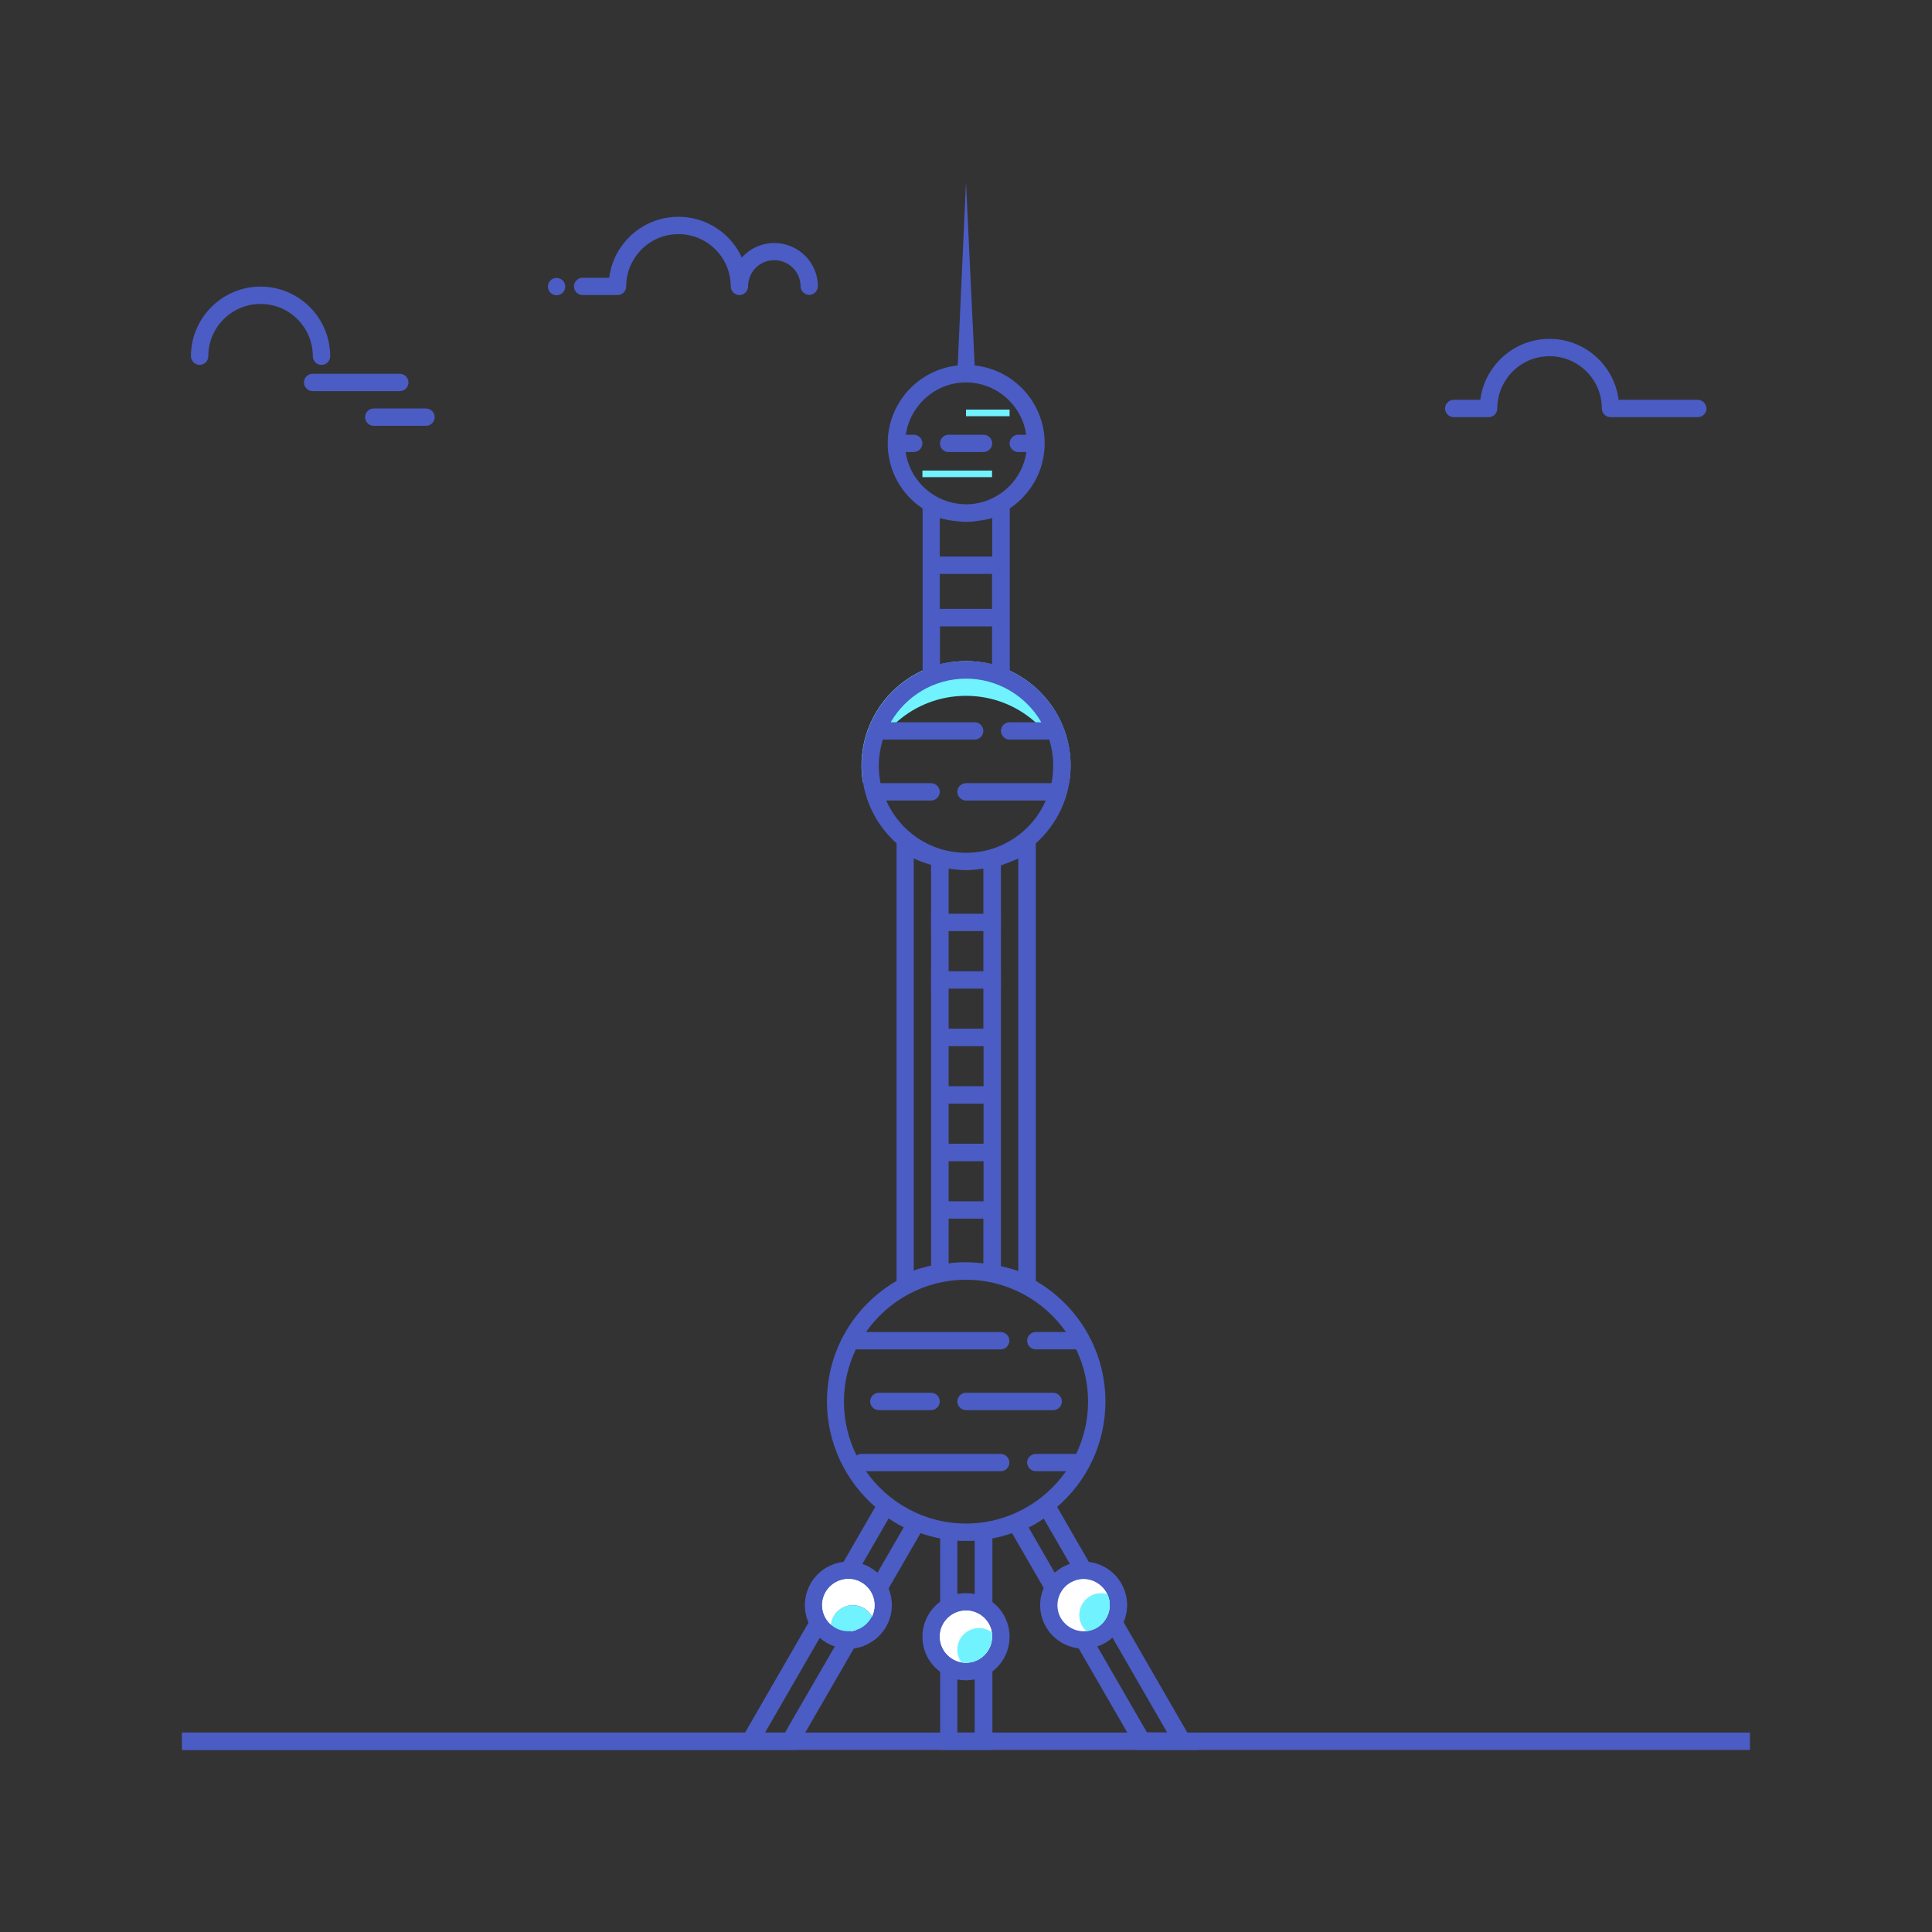 <?xml version="1.0" encoding="utf-8"?>
<!-- Generator: Adobe Illustrator 21.0.0, SVG Export Plug-In . SVG Version: 6.00 Build 0)  -->
<svg version="1.1" id="图层_1" xmlns="http://www.w3.org/2000/svg" xmlns:xlink="http://www.w3.org/1999/xlink" x="0px" y="0px"
	 viewBox="0 0 1024 1024" style="enable-background:new 0 0 1024 1024;" xml:space="preserve">
<rect x="0" y="0" width="1024" height="1024" fill="#333333" stroke="none"/>
<style type="text/css">
	.st0{fill:#70F3FF;}
	.st1{fill:#4B5CC4;}
	.st2{fill:#FFFFFF;}
</style>
<g>
	<g>
		<path class="st0" d="M567.4,405.8c0,3.1-0.3,6.2-0.8,9.2c-4.4-26.2-27.1-46.2-54.6-46.2s-50.2,19.9-54.6,46.2
			c-0.5-3-0.8-6.1-0.8-9.2c0-30.6,24.8-55.4,55.4-55.4S567.4,375.2,567.4,405.8z"/>
	</g>
	<g>
		<path class="st1" d="M502.8,239.6h18.5c2.5,0,4.6-2.1,4.6-4.6c0-2.5-2.1-4.6-4.6-4.6h-18.5c-2.5,0-4.6,2.1-4.6,4.6
			C498.1,237.5,500.2,239.6,502.8,239.6z"/>
		<path class="st1" d="M629.3,918.3l-69-119.6c15.7-13.5,25.6-33.5,25.6-55.9c0-27.3-14.9-51.1-36.9-63.9V447
			c11.3-10.1,18.5-24.8,18.5-41.2c0-22.3-13.3-41.6-32.3-50.3V332v-9.2v-18.5V295v-25.5c11.1-7.5,18.5-20.1,18.5-34.5
			c0-21.5-16.3-39.1-37.1-41.3L512,96.5l-4.4,97.2c-20.9,2.2-37.1,19.9-37.1,41.3c0,14.4,7.3,27.1,18.5,34.5V295v9.2v18.5v9.2v23.6
			c-19.1,8.8-32.3,28-32.3,50.3c0,16.4,7.2,31.1,18.5,41.2v231.9c-22.1,12.8-36.9,36.6-36.9,63.9c0,22.3,10,42.3,25.6,55.9
			l-69,119.6l-5.4,9.2h32l5.3-9.2l61.1-105.7c3.4,1.2,6.8,2.1,10.4,2.8v112.1h27.7V815.4c3.6-0.7,7-1.6,10.4-2.8l61.1,105.7l5.3,9.2
			h32L629.3,918.3z M480,239.6h4.3c2.5,0,4.6-2.1,4.6-4.6c0-2.5-2.1-4.6-4.6-4.6h-4.2c2.3-15.6,15.7-27.7,31.9-27.7
			s29.7,12.1,31.9,27.7h-4.2c-2.5,0-4.6,2.1-4.6,4.6c0,2.5,2.1,4.6,4.6,4.6h4.3c-2,14.2-13.4,25.4-27.6,27.4
			c-1.4,0.2-2.9,0.3-4.3,0.3s-2.9-0.2-4.3-0.3C493.4,265.1,482.1,253.8,480,239.6z M498.1,322.7v-18.5h27.7v18.5H498.1z M525.8,332
			v19.9c-2.6-0.6-5.3-0.9-8-1.2c-1.9-0.2-3.8-0.3-5.8-0.3s-3.9,0.1-5.8,0.3c-2.7,0.2-5.4,0.6-8,1.2V332H525.8z M498.1,295v-20.4
			c2.8,0.8,5.7,1.3,8.7,1.6c1.7,0.2,3.4,0.4,5.2,0.4s3.5-0.1,5.2-0.4c2.9-0.3,5.8-0.8,8.7-1.6V295H498.1z M469.7,424.3h23.8
			c2.5,0,4.6-2.1,4.6-4.6c0-2.5-2.1-4.6-4.6-4.6h-26.8c-0.6-3-0.9-6.1-0.9-9.2c0-4.8,0.8-9.5,2.1-13.9h48.7c2.5,0,4.6-2.1,4.6-4.6
			c0-2.5-2.1-4.6-4.6-4.6h-44.5c8-13.8,22.9-23.1,39.9-23.1s31.9,9.3,39.9,23.1h-16.8c-2.5,0-4.6,2.1-4.6,4.6c0,2.5,2.1,4.6,4.6,4.6
			h21c1.4,4.4,2.1,9,2.1,13.9c0,3.2-0.3,6.2-0.9,9.2H512c-2.5,0-4.6,2.1-4.6,4.6c0,2.5,2.1,4.6,4.6,4.6h42.3
			c-7.1,16.3-23.4,27.7-42.3,27.7S476.9,440.6,469.7,424.3z M539.7,455v218.7c-3-1.1-6.1-1.9-9.2-2.6v-25.2v-9.2v-21.2v-9.2v-21.2
			v-9.2v-21.2v-9.2v-86.8C533.6,457.5,536.7,456.4,539.7,455z M502.8,636.7v-21.2h18.5v21.2H502.8z M521.2,645.9v23.7
			c-3.1-0.3-6.1-0.6-9.2-0.6s-6.2,0.2-9.2,0.6v-23.7H521.2z M502.8,606.2v-21.2h18.5v21.2H502.8z M502.8,575.7v-21.2h18.5v21.2
			H502.8z M502.8,545.2v-84.8c0.8,0.1,1.7,0.2,2.5,0.3c0.5,0.1,1.1,0.1,1.6,0.2c1.7,0.2,3.4,0.3,5.1,0.3s3.4-0.1,5.1-0.3
			c0.5,0,1.1-0.1,1.6-0.2c0.8-0.1,1.7-0.2,2.5-0.3v84.8H502.8z M493.5,458.4v86.8v9.2v21.2v9.2v21.2v9.2v21.2v9.2v25.2
			c-3.1,0.7-6.2,1.5-9.2,2.6V455C487.3,456.4,490.4,457.5,493.5,458.4z M418.7,913.7l-2.6,4.6h-10.6l65.5-113.5
			c1.3,0.9,2.6,1.7,3.9,2.5c1.3,0.8,2.7,1.5,4.1,2.2L418.7,913.7z M516.6,918.3h-9.2V816.6c1.5,0.1,3.1,0.1,4.6,0.1s3.1,0,4.6-0.1
			V918.3z M512,807.5c-21.9,0-41.3-11-53-27.7h71.4c2.5,0,4.6-2.1,4.6-4.6c0-2.5-2.1-4.6-4.6-4.6h-73.9c-0.9,0-1.8,0.4-2.5,0.8
			c-4.3-8.6-6.7-18.3-6.7-28.5c0-9.9,2.3-19.3,6.3-27.7h76.8c2.5,0,4.6-2.1,4.6-4.6c0-2.5-2.1-4.6-4.6-4.6H459
			c11.7-16.7,31.1-27.7,53-27.7s41.3,11,53,27.7h-16c-2.5,0-4.6,2.1-4.6,4.6c0,2.5,2.1,4.6,4.6,4.6h21.4c4,8.4,6.3,17.8,6.3,27.7
			s-2.3,19.3-6.3,27.7h-21.4c-2.5,0-4.6,2.1-4.6,4.6c0,2.5,2.1,4.6,4.6,4.6h16C553.3,796.5,533.9,807.5,512,807.5z M608,918.3
			l-2.7-4.6l-60.1-104.1c1.4-0.7,2.8-1.4,4.1-2.2c1.3-0.8,2.6-1.6,3.9-2.5l65.4,113.3H608z"/>
		<path class="st1" d="M493.5,738.2h-27.7c-2.5,0-4.6,2.1-4.6,4.6c0,2.5,2.1,4.6,4.6,4.6h27.7c2.5,0,4.6-2.1,4.6-4.6
			C498.1,740.3,496.1,738.2,493.5,738.2z"/>
		<path class="st1" d="M562.8,742.8c0-2.5-2.1-4.6-4.6-4.6H512c-2.5,0-4.6,2.1-4.6,4.6c0,2.5,2.1,4.6,4.6,4.6h46.2
			C560.7,747.5,562.8,745.4,562.8,742.8z"/>
	</g>
	<g>
		<polygon class="st1" points="927.5,918.3 96.5,918.3 96.5,927.5 927.5,927.5 927.5,918.3 		"/>
	</g>
	<g>
		<polygon class="st1" points="394.7,918.3 96.5,918.3 96.5,927.5 389.4,927.5 394.7,918.3 		"/>
	</g>
	<g>
		<path class="st1" d="M170.4,193.4c2.6,0,4.6-2.1,4.6-4.6c0-20.4-16.6-36.9-36.9-36.9s-36.9,16.6-36.9,36.9c0,2.5,2.1,4.6,4.6,4.6
			c2.6,0,4.6-2.1,4.6-4.6c0-15.3,12.4-27.7,27.7-27.7s27.7,12.4,27.7,27.7C165.8,191.4,167.8,193.4,170.4,193.4z"/>
		<path class="st1" d="M216.5,202.7c0-2.5-2.1-4.6-4.6-4.6h-46.2c-2.5,0-4.6,2.1-4.6,4.6c0,2.5,2.1,4.6,4.6,4.6h46.2
			C214.5,207.3,216.5,205.2,216.5,202.7z"/>
		<path class="st1" d="M225.8,216.5h-27.7c-2.5,0-4.6,2.1-4.6,4.6c0,2.5,2.1,4.6,4.6,4.6h27.7c2.5,0,4.6-2.1,4.6-4.6
			C230.4,218.6,228.3,216.5,225.8,216.5z"/>
		<path class="st1" d="M899.8,211.9h-41.9c-2.3-18.2-17.8-32.3-36.6-32.3c-14,0-26.6,7.8-33,20.2c-1.9,3.8-3.2,7.9-3.7,12.1h-14.1
			c-2.5,0-4.6,2.1-4.6,4.6c0,2.5,2.1,4.6,4.6,4.6H789c2.6,0,4.6-2.1,4.6-4.6c0-4.4,1-8.6,3-12.5c4.8-9.4,14.2-15.2,24.7-15.2
			c15.3,0,27.7,12.4,27.7,27.7c0,0.6,0.1,1.2,0.4,1.8c0.7,1.7,2.3,2.8,4.3,2.8h46.2c2.5,0,4.6-2.1,4.6-4.6
			C904.4,214,902.3,211.9,899.8,211.9z"/>
		<path class="st1" d="M410.4,128.8c-6.7,0-12.9,2.9-17.2,7.7c-5.8-12.7-18.7-21.6-33.6-21.6c-14,0-26.6,7.8-33,20.2
			c-1.9,3.8-3.2,7.9-3.7,12.1h-14.1c-2.5,0-4.6,2.1-4.6,4.6c0,2.5,2.1,4.6,4.6,4.6h18.5c2.6,0,4.6-2.1,4.6-4.6c0-4.4,1-8.6,3-12.5
			c4.8-9.4,14.2-15.2,24.7-15.2c15.3,0,27.7,12.4,27.7,27.7c0,2.5,2.1,4.6,4.6,4.6s4.6-2.1,4.6-4.6c0-2.2,0.5-4.3,1.5-6.3
			c2.4-4.7,7.1-7.6,12.4-7.6c7.6,0,13.9,6.2,13.9,13.8c0,2.5,2.1,4.6,4.6,4.6s4.6-2.1,4.6-4.6C433.5,139.2,423.2,128.8,410.4,128.8z
			"/>
		<circle class="st1" cx="295" cy="151.9" r="4.6"/>
	</g>
	<g>
		<path class="st2" d="M512,886c-10.2,0-18.5-8.3-18.5-18.5S501.8,849,512,849s18.5,8.3,18.5,18.5S522.2,886,512,886z"/>
	</g>
	<g>
		<g>
			<path class="st1" d="M512,853.6c7.6,0,13.8,6.2,13.8,13.8s-6.2,13.8-13.8,13.8c-7.6,0-13.9-6.2-13.9-13.8S504.4,853.6,512,853.6
				 M512,844.4c-12.7,0-23.1,10.3-23.1,23.1s10.3,23.1,23.1,23.1s23.1-10.3,23.1-23.1S524.7,844.4,512,844.4L512,844.4z"/>
		</g>
	</g>
	<g>
		<g>
			<path class="st2" d="M525.8,867.5c0,7.6-6.2,13.8-13.8,13.8c-0.8,0-1.7-0.1-2.4-0.2c-6.5-1.2-11.4-6.8-11.4-13.6
				c0-7.6,6.2-13.8,13.9-13.8c6.8,0,12.5,4.9,13.6,11.4C525.8,865.8,525.8,866.7,525.8,867.5z"/>
		</g>
	</g>
	<g>
		<path class="st0" d="M525.8,867.5c0,7.6-6.2,13.8-13.8,13.8c-0.8,0-1.7-0.1-2.4-0.2c-1.4-1.9-2.2-4.2-2.2-6.7
			c0-6.4,5.2-11.5,11.5-11.5c2.5,0,4.8,0.8,6.7,2.2C525.8,865.8,525.8,866.7,525.8,867.5z"/>
	</g>
	<g>
		<path class="st2" d="M574.3,869.3c-6.6,0-12.7-3.5-16-9.2c-2.5-4.3-3.1-9.2-1.8-14c1.3-4.8,4.3-8.7,8.6-11.2
			c2.8-1.6,6-2.5,9.2-2.5c6.6,0,12.7,3.5,16,9.2c2.5,4.3,3.1,9.2,1.8,14c-1.3,4.8-4.3,8.7-8.6,11.2
			C580.7,868.4,577.6,869.3,574.3,869.3z"/>
	</g>
	<g>
		<g>
			<path class="st1" d="M574.3,836.9L574.3,836.9c4.9,0,9.5,2.7,12,6.9c3.8,6.6,1.5,15.1-5.1,18.9c-2.1,1.2-4.5,1.9-6.9,1.9
				c-4.9,0-9.5-2.7-12-6.9c-3.8-6.6-1.5-15.1,5.1-18.9C569.5,837.6,571.9,836.9,574.3,836.9 M574.3,827.7c-3.9,0-7.9,1-11.5,3.1
				c-11,6.4-14.8,20.5-8.4,31.5c4.3,7.4,12,11.5,20,11.5c3.9,0,7.9-1,11.5-3.1c11-6.4,14.8-20.5,8.4-31.5
				C590,831.8,582.3,827.7,574.3,827.7L574.3,827.7z"/>
		</g>
	</g>
	<g>
		<path class="st2" d="M449.7,869.3c-3.2,0-6.4-0.9-9.2-2.5c-4.3-2.5-7.3-6.4-8.6-11.2c-1.3-4.8-0.6-9.7,1.8-14
			c3.3-5.7,9.4-9.2,16-9.2c3.2,0,6.4,0.9,9.2,2.5c4.3,2.5,7.3,6.4,8.6,11.2c1.3,4.8,0.6,9.7-1.8,14
			C462.4,865.7,456.2,869.3,449.7,869.3z"/>
	</g>
	<g>
		<path class="st1" d="M449.7,836.9L449.7,836.9c2.4,0,4.8,0.6,6.9,1.9c6.6,3.8,8.9,12.3,5.1,18.9c-2.5,4.3-7.1,6.9-12,6.9
			c-2.4,0-4.8-0.6-6.9-1.9c-6.6-3.8-8.9-12.3-5.1-18.9C440.1,839.6,444.8,836.9,449.7,836.9 M449.7,827.7c-8,0-15.7,4.1-20,11.5
			c-6.4,11-2.6,25.2,8.4,31.5c3.6,2.1,7.6,3.1,11.5,3.1c8,0,15.7-4.1,20-11.5c6.4-11,2.6-25.2-8.4-31.5
			C457.6,828.7,453.6,827.7,449.7,827.7L449.7,827.7z"/>
	</g>
	<g>
		<g>
			<path class="st2" d="M462.1,856.8c-0.1,0.3-0.3,0.6-0.5,0.9c-2.5,4.3-7.1,6.9-12,6.9c-2.4,0-4.8-0.6-6.9-1.8
				c-0.8-0.5-1.6-1.1-2.3-1.7c-4.8-4.2-6.2-11.4-2.8-17.3c2.5-4.2,7-6.9,12-6.9c2.4,0,4.8,0.6,6.9,1.8
				C462.9,842.4,465.3,850.4,462.1,856.8z"/>
		</g>
	</g>
	<g>
		<g>
			<path class="st2" d="M451,869.2c-3.4-0.5-6-3.4-6-6.9c0-3.8,3.1-6.9,6.9-6.9s6.9,3.1,6.9,6.9c0,2.4-1.3,4.7-3.4,5.9
				C454.1,868.8,452.5,869.1,451,869.2z"/>
		</g>
		<g>
			<path class="st1" d="M452,860c1.3,0,2.3,1,2.3,2.3c0,0.9-0.4,1.4-0.8,1.8c-0.7,0.2-1.5,0.4-2.2,0.5c-0.9-0.3-1.6-1.2-1.6-2.2
				C449.7,861,450.7,860,452,860 M452,850.8c-6.4,0-11.5,5.2-11.5,11.5c0,6,4.5,10.9,10.3,11.5h0.3c2.2-0.1,4.3-0.6,6.4-1.3
				c3.6-2,6-5.8,6-10.2C463.5,855.9,458.4,850.8,452,850.8L452,850.8z"/>
		</g>
	</g>
	<g>
		<polygon class="st1" points="530.5,484.3 493.5,484.3 493.5,493.5 530.5,493.5 530.5,484.3 		"/>
	</g>
	<g>
		<polygon class="st1" points="530.5,514.8 493.5,514.8 493.5,524 530.5,524 530.5,514.8 		"/>
	</g>
	<g>
		<rect x="488.9" y="249.4" class="st0" width="36.9" height="3.5"/>
	</g>
	<g>
		<rect x="512" y="217.1" class="st0" width="23.1" height="3.5"/>
	</g>
	<g>
		<path class="st0" d="M462.1,856.8c-0.1,0.3-0.3,0.6-0.5,0.9c-2.5,4.3-7.1,6.9-12,6.9c-2.4,0-4.8-0.6-6.9-1.8
			c-0.8-0.5-1.6-1.1-2.3-1.7c0.6-5.8,5.5-10.3,11.5-10.3C456.4,850.8,460.2,853.2,462.1,856.8z"/>
	</g>
	<g>
		<path class="st0" d="M581.3,862.8c-1.7,0.9-3.5,1.6-5.4,1.7c-2.4-2.1-3.8-5.1-3.8-8.5c0-6.4,5.2-11.5,11.5-11.5
			c1.2,0,2.2,0.2,3.3,0.5C589.9,851.3,587.5,859.1,581.3,862.8z"/>
	</g>
	<g>
		<g>
			<path class="st0" d="M581.3,862.8c-1.7,0.9-3.5,1.6-5.4,1.7c-2.4-2.1-3.8-5.1-3.8-8.5c0-6.4,5.2-11.5,11.5-11.5
				c1.2,0,2.2,0.2,3.3,0.5C589.9,851.3,587.5,859.1,581.3,862.8z"/>
		</g>
	</g>
</g>
</svg>
